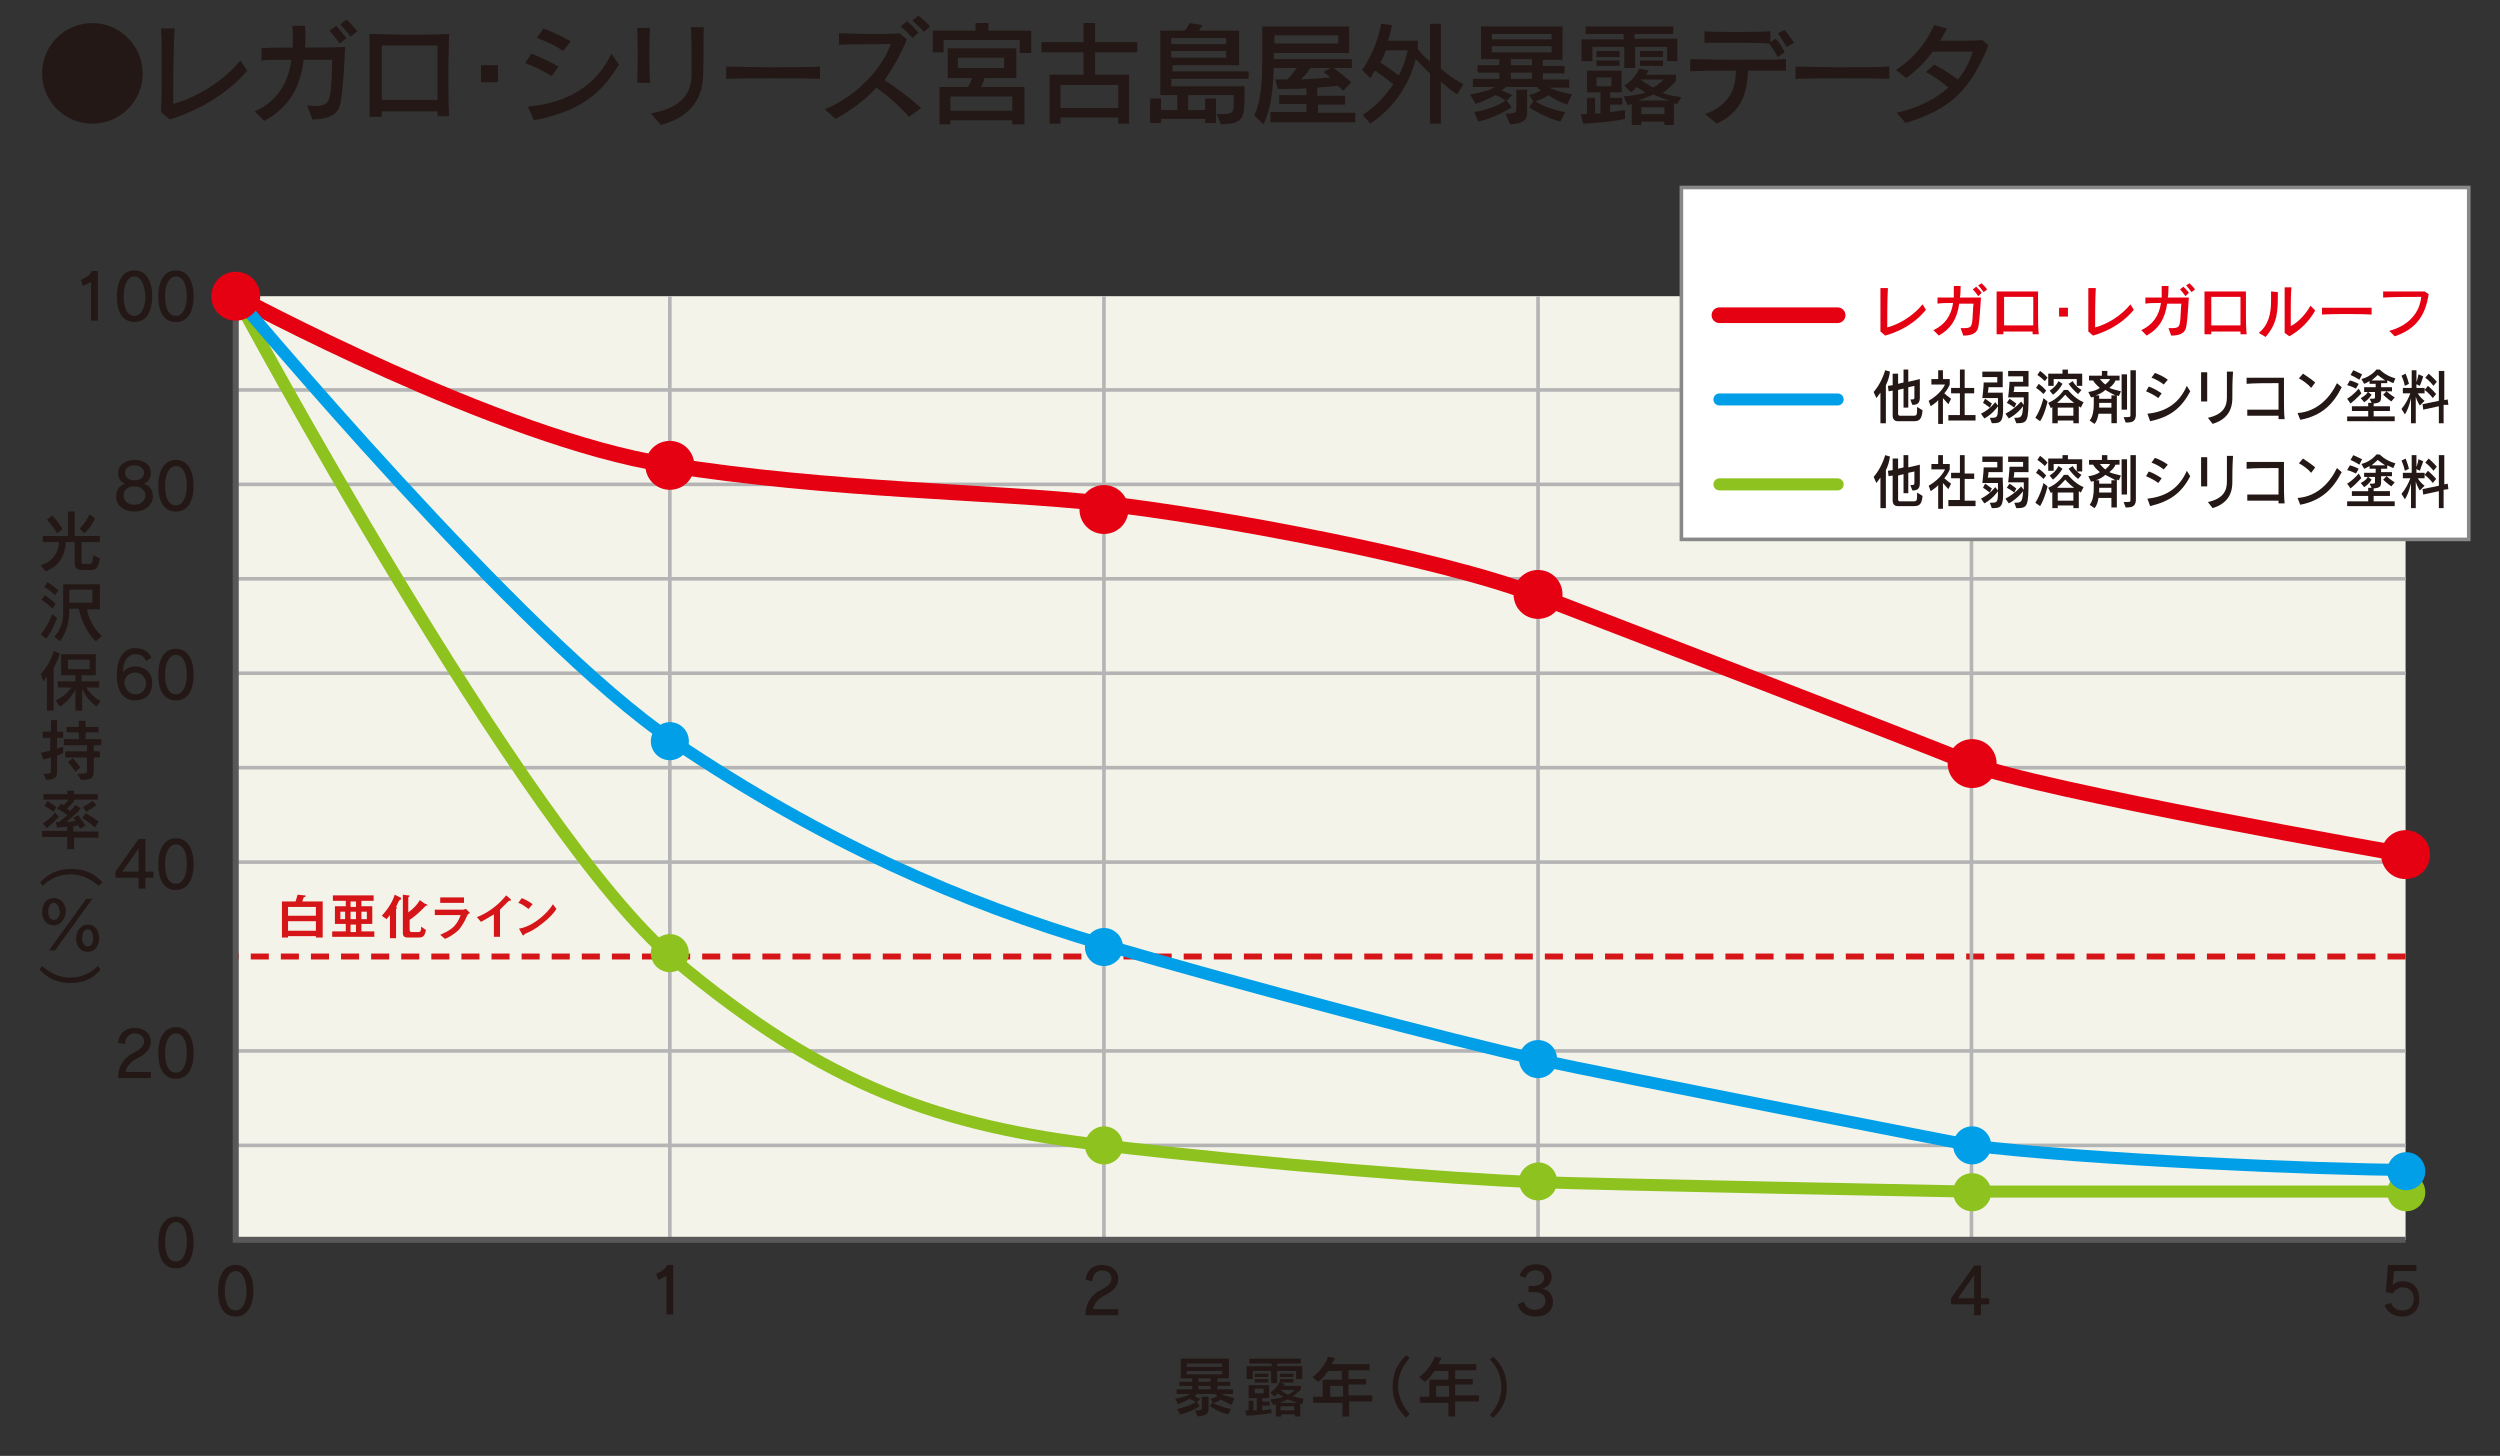 <?xml version="1.0" encoding="UTF-8"?>
<svg xmlns="http://www.w3.org/2000/svg" xmlns:xlink="http://www.w3.org/1999/xlink" version="1.1" id="レイヤー_1" x="0px" y="0px" viewBox="0 0 368 214.3" style="enable-background:new 0 0 368 214.3;" xml:space="preserve">
<rect x="0" y="0" width="368" height="214.3" fill="#333333" stroke="none"/>
<style type="text/css">
	.st0{fill:#F4F3E9;}
	.st1{fill:#231815;}
	.st2{fill:none;stroke:#B4B4B5;stroke-width:0.532;stroke-miterlimit:10;}
	.st3{fill:none;stroke:#D61518;stroke-width:0.87;stroke-linejoin:round;stroke-miterlimit:10;stroke-dasharray:2.658,1.772;}
	.st4{fill:none;stroke:#595757;stroke-width:0.886;stroke-miterlimit:10;}
	.st5{fill:none;stroke:#8DC21F;stroke-width:1.772;stroke-linecap:round;stroke-miterlimit:10;}
	.st6{fill:none;stroke:#E50012;stroke-width:2.304;stroke-miterlimit:10;}
	.st7{fill:#8DC21F;}
	.st8{fill:none;stroke:#009FE8;stroke-width:1.772;stroke-linecap:round;stroke-miterlimit:10;}
	.st9{fill:#009FE8;}
	.st10{fill:#E50012;}
	.st11{fill:#D61518;}
	.st12{fill:#FFFFFF;stroke:#888888;stroke-width:0.532;stroke-miterlimit:10;}
	.st13{fill:none;stroke:#E50012;stroke-width:2.304;stroke-linecap:round;stroke-linejoin:round;stroke-miterlimit:10;}
	.st14{fill:none;stroke:#009FE8;stroke-width:1.772;stroke-linecap:round;stroke-linejoin:round;stroke-miterlimit:10;}
	.st15{fill:none;stroke:#8DC21F;stroke-width:1.772;stroke-linecap:round;stroke-linejoin:round;stroke-miterlimit:10;}
</style>
<g>
	<rect x="34.7" y="43.6" class="st0" width="319.4" height="138.9"></rect>
	<g>
		<g>
			<path class="st1" d="M13.6,18.2c-4.1,0-7.4-3.3-7.4-7.4c0-4.1,3.3-7.4,7.4-7.4S21,6.8,21,10.8C21,14.9,17.7,18.2,13.6,18.2z"></path>
			<path class="st1" d="M25,17.6l-1.3-1.1c0.1-2.2,0.1-4.7,0.1-7.1c0-1.9,0-3.7-0.1-5.2l2,0c-0.2,3.3-0.2,8.1-0.2,11.1     c3.6-1,7.4-3.4,9.9-6.4l1,1.5C33.9,13.3,30.2,15.9,25,17.6z"></path>
			<path class="st1" d="M50.3,13.9c-0.2,1.6-0.1,3.6-4.3,3.7l-0.8-2.1c0.5,0.1,0.9,0.1,1.2,0.1c1.8,0,2-0.7,2.2-1.7     c0.2-0.9,0.3-3.8,0.3-5.1c-0.4,0-1.3,0-2.4,0c-0.5,0-1.1,0-1.8,0c-0.5,4-2,6.9-5.8,9l-1.4-1.4c3.3-1.5,4.9-4.1,5.4-7.6     c-1.7,0-3.4,0-4.4,0.1l0-1.8C39.7,7,41.3,7,43.1,7c0-0.4,0-0.9,0-1.3c0-0.6,0-1.2-0.1-1.9l1.9,0C45,5,45,6,44.9,7     c2.2,0,4.4,0,5.9-0.1C50.7,9.4,50.5,12.7,50.3,13.9z M50,6.4c-0.4-0.6-1-1.3-1.5-1.9l1-0.7C50,4.4,50.5,5,51,5.6L50,6.4z      M51.6,5.4c-0.4-0.6-1-1.2-1.5-1.8L51,2.9c0.6,0.5,1.1,1.1,1.6,1.7L51.6,5.4z"></path>
			<path class="st1" d="M64.4,17.1c0-0.2,0-0.5,0-0.7c-1.9,0-5.8,0-8.2,0c0,0.2,0,0.5,0,0.8l-1.8,0c0-2.7,0-6,0-8.7     c0-1.4,0-2.6,0-3.5c1.4,0,3.4,0.1,5.4,0.1c2.4,0,4.9,0,6.3-0.1c0,1.4-0.1,3.4-0.1,5.6c0,2.2,0,4.5,0.1,6.5H64.4z M64.4,13.4     c0-2.7,0-5.2,0-6.7c-1.7,0-6.7,0-8.2,0c0,0.7,0,1.7,0,2.7c0,1.5,0,3.4,0,5.3c1.3,0,3.2,0,4.9,0c1.3,0,2.5,0,3.3,0     C64.4,14.3,64.4,13.8,64.4,13.4z"></path>
			<path class="st1" d="M70.8,12.1V9.6h2.5v2.5H70.8z"></path>
			<path class="st1" d="M81.2,11.2c-1.1-0.7-2.7-1.5-3.9-1.9l0.9-1.4c1.3,0.5,2.8,1.2,4,1.9L81.2,11.2z M78.6,17.7l-0.9-2     c6.3-0.6,10.2-3.4,12.3-7.8l1.1,1.6C88.4,14.1,84.9,16.5,78.6,17.7z M82.9,7.5c-1-0.7-2.6-1.5-3.9-1.9l1-1.4     c1.3,0.5,2.9,1.2,4,1.9L82.9,7.5z"></path>
			<path class="st1" d="M93.8,12.2c0.1-2.2,0.1-6.2,0-8.1l1.9,0c-0.1,0.9-0.1,2.2-0.1,3.5c0,1.6,0,3.3,0.1,4.6L93.8,12.2z      M103.5,11.1c-0.1,3.8-2.2,6.2-6.2,7.3l-1.5-1.7c4.9-0.9,5.9-3.2,6-5.6c0-0.8,0-1.6,0-2.4c0-1.4,0-2.8-0.1-4.7h1.9     C103.5,6.9,103.6,8.8,103.5,11.1z"></path>
			<path class="st1" d="M106.9,11.6V9.8c1.2,0,3.8,0.1,6.4,0.1c3.1,0,6.2,0,7.4-0.1v1.8C117.8,11.5,110,11.5,106.9,11.6z"></path>
			<path class="st1" d="M133.8,17.2c-1.3-1.5-3.1-3.1-4.8-4.3c-1.5,1.7-3.5,3.2-6,4.6l-1.6-1.4c4.8-2,8.5-6.1,9.7-9.6     c-0.3,0-0.5,0-0.8,0c-2.1,0-4.8,0-6.8,0.1V4.9c1.3,0,3.1,0.1,4.8,0.1c1.5,0,3,0,4.1-0.1l1.1,0.9c-0.9,2.2-2,4.1-3.3,6     c1.7,1.1,3.6,2.5,5.4,4.1L133.8,17.2z M134.3,5.6c-0.5-0.6-1.1-1.2-1.7-1.7l0.9-0.8c0.6,0.5,1.2,1.1,1.7,1.7L134.3,5.6z M136,4.7     c-0.5-0.6-1.1-1.1-1.7-1.7l0.9-0.7c0.6,0.5,1.2,1,1.7,1.6L136,4.7z"></path>
			<path class="st1" d="M150.1,7.7V5.9h-11.2v1.8h-1.6V4.5h6.3V3.4h1.9v1.1h6.3v3.3H150.1z M149,18.3v-0.6h-9.1v0.6h-1.6v-5.5h4.2     c0.2-0.4,0.5-1,0.6-1.3h-3.6V7.1h10.1v4.4h-4.7c0,0.2-0.2,0.8-0.5,1.3h6.4v5.5H149z M149,14.2h-9.1v2.1h9.1V14.2z M147.9,8.5H141     v1.5h6.8V8.5z"></path>
			<path class="st1" d="M161.2,7.7V11h5v7.2h-1.6v-0.9h-8.5v0.9h-1.6V11h5V7.7h-6.2V6.2h6.2V3.4h1.7v2.8h6.2v1.5H161.2z M164.6,12.5     h-8.5v3.4h8.5V12.5z"></path>
			<path class="st1" d="M172.4,11.7v1h10.8c0,0.3,0,0.6,0,0.9c0,3.9-0.1,4.6-3.5,4.7l-0.6-1.5c2.3,0,2.5,0,2.5-1.6     c0-0.3,0-0.7,0-1.2h-6.7v2.2h2.5v-1.7h1.6v3.6h-1.6v-0.6h-6.5v0.6h-1.6v-3.6h1.6v1.7h2.4v-2.2h-2.5V4.5h3.6     c0.2-0.2,0.5-0.7,0.7-1.1l1.9,0.3c-0.2,0.3-0.4,0.6-0.5,0.8h5.9v5.1h-9.8v0.9h11.2v1.1H172.4z M180.5,5.6h-8.1v0.9h8.1V5.6z      M180.5,7.5h-8.1v1h8.1V7.5z"></path>
			<path class="st1" d="M187,17.9v-1.4h5.3v-1.2h-4v-1.3h4V13c-1.2,0.1-2.5,0.1-4.2,0.1l-0.4-1.4c0.6,0,1.3,0,1.8,0     c0.5-0.5,1.1-1.3,1.4-1.7h-3.4c-0.1,2.8-0.3,5.8-1.5,8.3l-1.4-1.3c1.1-2.1,1.2-5.4,1.2-8.4V3.9h12.8v3.9h-11.1v0.9H199V10h-2.7     c0.5,0.4,1.6,1.2,2.6,2.1l-1.2,1.3c-0.3-0.4-0.5-0.5-0.8-0.8c-0.5,0.1-1.5,0.2-3,0.3v1.2h4.1v1.3H194v1.2h5.5v1.4H187z M197,5.2     h-9.4v1.2h9.4V5.2z M192.9,10c-0.3,0.5-0.9,1.2-1.4,1.7c1.7-0.1,3.4-0.2,4.3-0.3c-0.4-0.4-1-0.8-1-0.8l1.1-0.6H192.9z"></path>
			<path class="st1" d="M214.5,13.9c-1-0.6-1.6-1.2-2.4-1.9v6.2h-1.6v-7.4c-0.8-0.7-1.6-1.6-2.1-2.1c-0.6,2.4-2.3,6.6-6.7,9.5     l-1.1-1.3c2.2-1.4,3.5-3.1,4.5-4.5c-1.2-1-2.7-2-2.7-2l-0.7,1.1l-1.2-1.2c0,0,2.1-2.8,2.8-6.8l1.6,0.2c-0.2,0.8-0.3,1.6-0.6,2.3     h4.4v1.2c0.4,0.5,1.1,1.4,1.8,1.8V3.5h1.6v6.6c1,0.9,2,1.6,3.3,2.3L214.5,13.9z M204,7.4c-0.2,0.7-0.8,1.8-0.8,1.8s1.5,1,2.7,1.9     c1-1.9,1.3-3.7,1.3-3.7H204z"></path>
			<path class="st1" d="M230.7,15.4c-1.1-0.4-2.1-0.9-2.8-1.4c-0.3,0.3-1.2,0.7-1.9,0.9c0.7,0.5,2.5,1.3,4.4,1.6l-0.7,1.4     c-2.4-0.6-4.6-2.1-4.6-2.1l0.6-0.9l-0.6-0.9c0.8-0.2,1.4-0.5,1.7-0.7c-0.2-0.1-0.4-0.3-0.5-0.5h-4.6c-0.1,0.1-0.5,0.4-0.7,0.5     c0.4,0.2,1,0.4,1.6,0.7l-0.8,0.8l0.7,1c0,0-2.2,1.5-4.9,2.1l-0.6-1.4c2.4-0.4,4.1-1.3,4.6-1.7c-0.4-0.3-1.1-0.7-1.5-0.8     c-0.8,0.5-1.8,0.9-2.9,1.3l-0.8-1.4c1.3-0.2,2.9-0.6,3.7-1.1h-3.3v-1.2h3.9v-0.9h-3.2V9.6h3.2V8.7H218V3.9H230v4.9h-2.9v0.9h3.2     v1.1h-3.2v0.9h3.9v1.2h-2.9c0.7,0.4,1.9,0.7,3.3,1L230.7,15.4z M228.4,5h-8.8v0.8h8.8V5z M228.4,6.8h-8.8v0.9h8.8V6.8z      M222.3,18.3l-0.7-1.6c0.2,0,0.4,0,0.5,0c0.9,0,1.1-0.2,1.1-0.6v-2.9h1.6v3C224.9,17.7,224.2,18.2,222.3,18.3z M225.5,8.7h-3.1     v0.9h3.1V8.7z M225.5,10.7h-3.1v0.9h3.1V10.7z"></path>
			<path class="st1" d="M239.2,17.5c-2.8,0.6-6.2,0.7-6.2,0.7l-0.3-1.4c0,0,0.3,0,0.9,0v-2.4h1.2v2.3c0.2,0,0.6,0,0.8,0v-3.1h-2     v-3.2h5.1v3.2H237v0.8h1.8v1H237v1.1c0.7-0.1,1.7-0.2,2.2-0.3L239.2,17.5z M245.4,9V6.9h-4.7V10h-1.6V6.9h-4.7V9h-1.6V5.8h6.2V5     h-5.6V3.9h12.9V5h-5.7v0.7h6.3V9H245.4z M235,8.3V7.5h3.4v0.9H235z M235,9.8V8.9h3.4v0.8H235z M237.3,11.4H235v1.3h2.2V11.4z      M246.9,15.3c0,0-0.2,0-0.5-0.1v3.2H245v-0.5h-3.4v0.5h-1.4v-3.1c0,0-0.4,0.1-0.6,0.2l-0.6-1.3c1.2-0.1,2.5-0.3,3.2-0.6     c-0.4-0.2-1-0.6-1.3-0.8c-0.4,0.5-0.8,0.8-0.8,0.8l-1-1c0,0,1.6-1,2.2-2.5l1.4,0.3c0,0-0.2,0.3-0.4,0.6h4.4v0.9c0,0-0.8,1-2,1.8     c0.3,0.1,0.6,0.2,1,0.3c0.5,0.1,1.1,0.2,1.8,0.3L246.9,15.3z M243.4,13.9c-0.5,0.2-1.6,0.7-2.3,0.9h4.7     C245.1,14.6,243.9,14.2,243.4,13.9z M241.4,8.3V7.5h3.4v0.9H241.4z M241.4,9.8V8.9h3.4v0.8H241.4z M241.5,11.7     c0.3,0.3,1.2,0.8,1.8,1.2c1-0.5,1.6-1.2,1.6-1.2H241.5z M245,15.8h-3.4v1h3.4V15.8z"></path>
			<path class="st1" d="M257.3,10.4c-0.1,3.7-1.2,6.2-4.6,7.8l-1.7-1.4c3.3-1.2,4.5-3.5,4.5-6.1c0-0.1,0-0.2,0-0.3     c-2.6,0-5.2,0-6.7,0.1V8.7c1.6,0,4.1,0.1,6.6,0.1c2.8,0,5.7,0,7.5-0.1v1.7C261.5,10.4,259.5,10.4,257.3,10.4z M261.7,8.4     c-0.4-0.7-0.8-1.4-1.3-2l0.1,0c-1.3-0.1-3.1-0.1-4.9-0.1c-1.8,0-3.5,0-4.7,0V4.6c1.1,0.1,2.8,0.1,4.5,0.1c1.9,0,3.8,0,5.2-0.1     v1.6l0.8-0.5c0.5,0.6,1,1.3,1.3,2L261.7,8.4z M263,6.9c-0.4-0.6-0.8-1.3-1.3-2l1-0.5c0.5,0.6,1,1.3,1.4,1.9L263,6.9z"></path>
			<path class="st1" d="M264.3,11.6V9.8c1.2,0,3.8,0.1,6.4,0.1c3.1,0,6.2,0,7.4-0.1v1.8C275.2,11.5,267.4,11.5,264.3,11.6z"></path>
			<path class="st1" d="M280.5,18.1l-1.3-1.5c3.1-0.7,5.7-2,7.6-3.7c-0.9-0.8-2.2-1.7-3.3-2.3l1.2-1.1c1.2,0.6,2.4,1.4,3.5,2.2     c1-1.2,1.7-2.5,2.2-4.1c-1.4,0-3.8,0-5.9,0c-1,1.4-2.2,2.6-3.9,3.9l-1.5-1.2c3.1-2.1,4.6-4.4,5.6-6.6l1.9,0.5     c-0.3,0.6-0.7,1.2-1,1.8c0.5,0,1.1,0,1.7,0c1.5,0,3,0,4.5-0.1l0.9,0.8C290,13.3,287.1,16.1,280.5,18.1z"></path>
		</g>
	</g>
	<g>
		<line class="st2" x1="354.1" y1="57.4" x2="34.7" y2="57.4"></line>
		<line class="st2" x1="354.1" y1="71.3" x2="34.7" y2="71.3"></line>
		<line class="st2" x1="354.1" y1="85.2" x2="34.7" y2="85.2"></line>
		<line class="st2" x1="354.1" y1="99.1" x2="34.7" y2="99.1"></line>
		<line class="st2" x1="354.1" y1="113" x2="34.7" y2="113"></line>
		<line class="st2" x1="354.1" y1="126.9" x2="34.7" y2="126.9"></line>
		<line class="st3" x1="354.1" y1="140.8" x2="34.7" y2="140.8"></line>
		<line class="st2" x1="354.1" y1="154.7" x2="34.7" y2="154.7"></line>
		<line class="st2" x1="354.1" y1="168.6" x2="34.7" y2="168.6"></line>
		<line class="st2" x1="98.6" y1="182.5" x2="98.6" y2="43.6"></line>
		<line class="st2" x1="162.5" y1="182.5" x2="162.5" y2="43.6"></line>
		<line class="st2" x1="226.4" y1="182.5" x2="226.4" y2="43.6"></line>
		<line class="st2" x1="290.2" y1="182.5" x2="290.2" y2="43.6"></line>
		<polyline class="st4" points="354.1,182.5 34.7,182.5 34.7,43.6   "></polyline>
	</g>
	<path class="st5" d="M34.7,43.6c0,0,42.3,79,64.6,97.7c22.3,18.7,39.3,24.5,63.2,27.3c23.8,2.8,51.9,5,63.5,5.4   c11.7,0.4,63.8,1.4,63.8,1.4s59,0,64,0"></path>
	<path class="st6" d="M34.7,43.6c0,0,38.9,21,63.4,24.8c24.5,3.9,47.8,3.9,64.2,5.7c16.4,1.8,49.9,8.1,63.6,13.4   c13.5,5.2,54.9,21.1,64.2,24.9c9.3,3.8,63.9,13.4,63.9,13.4"></path>
	<g>
		<path class="st7" d="M31.9,43.6c0,1.5,1.2,2.8,2.8,2.8c1.5,0,2.8-1.2,2.8-2.8c0-1.5-1.2-2.8-2.8-2.8C33.2,40.8,31.9,42,31.9,43.6z    "></path>
		<path class="st7" d="M95.8,140.3c0,1.5,1.2,2.8,2.8,2.8c1.5,0,2.8-1.2,2.8-2.8c0-1.5-1.2-2.8-2.8-2.8    C97.1,137.5,95.8,138.7,95.8,140.3z"></path>
		<path class="st7" d="M159.7,168.6c0,1.5,1.2,2.8,2.8,2.8c1.5,0,2.8-1.2,2.8-2.8c0-1.5-1.2-2.8-2.8-2.8    C161,165.8,159.7,167.1,159.7,168.6z"></path>
		<path class="st7" d="M223.6,173.9c0,1.5,1.2,2.8,2.8,2.8c1.5,0,2.8-1.2,2.8-2.8c0-1.5-1.2-2.8-2.8-2.8    C224.8,171.2,223.6,172.4,223.6,173.9z"></path>
		<path class="st7" d="M287.5,175.5c0,1.5,1.2,2.8,2.8,2.8c1.5,0,2.8-1.2,2.8-2.8c0-1.5-1.2-2.8-2.8-2.8    C288.7,172.7,287.5,173.9,287.5,175.5z"></path>
		<path class="st7" d="M351.4,175.5c0,1.5,1.2,2.8,2.8,2.8c1.5,0,2.8-1.2,2.8-2.8c0-1.5-1.2-2.8-2.8-2.8    C352.6,172.7,351.4,173.9,351.4,175.5z"></path>
	</g>
	<path class="st8" d="M34.7,43.6c0,0,42.3,50.7,64.4,65.5c22.1,14.9,42.5,23.8,63.2,29.9c20.8,6.1,52,14.3,63.8,16.9   c11.9,2.6,64,12.7,64,12.7c16.7,2.1,52.4,3.6,63.9,3.6"></path>
	<g>
		<path class="st9" d="M31.9,43.6c0,1.5,1.2,2.8,2.8,2.8c1.5,0,2.8-1.2,2.8-2.8c0-1.5-1.2-2.8-2.8-2.8C33.2,40.8,31.9,42,31.9,43.6z    "></path>
		<path class="st9" d="M95.8,109.1c0,1.5,1.2,2.8,2.8,2.8c1.5,0,2.8-1.2,2.8-2.8c0-1.5-1.2-2.8-2.8-2.8    C97.1,106.3,95.8,107.6,95.8,109.1z"></path>
		<path class="st9" d="M159.7,139.4c0,1.5,1.2,2.8,2.8,2.8c1.5,0,2.8-1.2,2.8-2.8c0-1.5-1.2-2.8-2.8-2.8    C161,136.6,159.7,137.8,159.7,139.4z"></path>
		<path class="st9" d="M223.6,155.9c0,1.5,1.2,2.8,2.8,2.8c1.5,0,2.8-1.2,2.8-2.8c0-1.5-1.2-2.8-2.8-2.8    C224.8,153.1,223.6,154.4,223.6,155.9z"></path>
		<path class="st9" d="M287.5,168.6c0,1.5,1.2,2.8,2.8,2.8c1.5,0,2.8-1.2,2.8-2.8c0-1.5-1.2-2.8-2.8-2.8    C288.7,165.8,287.5,167.1,287.5,168.6z"></path>
		<path class="st9" d="M351.4,172.4c0,1.5,1.2,2.8,2.8,2.8c1.5,0,2.8-1.2,2.8-2.8c0-1.5-1.2-2.8-2.8-2.8    C352.6,169.6,351.4,170.9,351.4,172.4z"></path>
	</g>
	<g>
		<path class="st10" d="M31.1,43.6c0,2,1.6,3.6,3.6,3.6c2,0,3.6-1.6,3.6-3.6c0-2-1.6-3.6-3.6-3.6C32.7,40,31.1,41.6,31.1,43.6z"></path>
		<path class="st10" d="M95,68.5c0,2,1.6,3.6,3.6,3.6c2,0,3.6-1.6,3.6-3.6c0-2-1.6-3.6-3.6-3.6C96.6,64.9,95,66.5,95,68.5z"></path>
		<path class="st10" d="M158.9,75c0,2,1.6,3.6,3.6,3.6c2,0,3.6-1.6,3.6-3.6c0-2-1.6-3.6-3.6-3.6C160.5,71.4,158.9,73,158.9,75z"></path>
		<path class="st10" d="M222.8,87.5c0,2,1.6,3.6,3.6,3.6c2,0,3.6-1.6,3.6-3.6c0-2-1.6-3.6-3.6-3.6C224.4,83.9,222.8,85.5,222.8,87.5    z"></path>
		<path class="st10" d="M286.7,112.4c0,2,1.6,3.6,3.6,3.6c2,0,3.6-1.6,3.6-3.6c0-2-1.6-3.6-3.6-3.6    C288.3,108.8,286.7,110.4,286.7,112.4z"></path>
		<path class="st10" d="M350.5,125.8c0,2,1.6,3.6,3.6,3.6c2,0,3.6-1.6,3.6-3.6c0-2-1.6-3.6-3.6-3.6    C352.1,122.2,350.5,123.8,350.5,125.8z"></path>
	</g>
	<g>
		<g>
			<g>
				<path class="st1" d="M98.1,193.6v-5.8l-1.2,0.6l-0.3-0.9c0.7-0.3,1.4-0.7,1.6-1.3h0.9v7.3H98.1z"></path>
			</g>
		</g>
		<g>
			<g>
				<path class="st1" d="M34.7,193.8c-1.8,0-2.6-1.5-2.6-3.8c0-2.1,0.8-3.8,2.6-3.8c1.8,0,2.6,1.7,2.6,3.8      C37.3,192.2,36.4,193.8,34.7,193.8z M34.7,187.1c-1,0-1.6,1.2-1.6,2.9c0,1.7,0.5,2.9,1.6,2.9c1,0,1.6-1.2,1.6-2.9      C36.2,188.3,35.7,187.1,34.7,187.1z"></path>
			</g>
		</g>
		<g>
			<g>
				<path class="st1" d="M159.8,193.6l0-0.5c0.1-1.4,1-2.6,2.2-3.2c1.2-0.6,1.6-1.1,1.6-1.7c0-0.7-0.5-1.2-1.4-1.2      c-0.7,0-1.4,0.6-1.4,1.6l-1-0.2c0.1-1.4,1.1-2.2,2.4-2.2c1.5,0,2.4,0.9,2.4,2c0,1-0.6,1.8-2,2.5c-0.9,0.4-1.6,1.2-1.7,2h3.7v0.9      H159.8z"></path>
			</g>
		</g>
		<g>
			<g>
				<path class="st1" d="M181.3,206.8c-0.7-0.3-1.2-0.6-1.6-0.8c-0.2,0.2-0.7,0.4-1.1,0.5c0.4,0.3,1.5,0.7,2.6,0.9l-0.4,0.8      c-1.4-0.3-2.7-1.2-2.7-1.2l0.4-0.6l-0.3-0.5c0.5-0.1,0.8-0.3,1-0.4c-0.1-0.1-0.2-0.2-0.3-0.3h-2.7c-0.1,0.1-0.3,0.3-0.4,0.3      c0.2,0.1,0.6,0.3,0.9,0.4l-0.5,0.5l0.4,0.6c0,0-1.3,0.9-2.9,1.2l-0.4-0.8c1.4-0.3,2.4-0.8,2.7-1c-0.2-0.2-0.7-0.4-0.9-0.5      c-0.5,0.3-1,0.5-1.7,0.8l-0.4-0.8c0.8-0.1,1.7-0.4,2.2-0.7h-2v-0.7h2.3V204h-1.9v-0.6h1.9v-0.5h-1.7V200h7.1v2.9h-1.7v0.5h1.9      v0.6h-1.9v0.5h2.3v0.7h-1.7c0.4,0.2,1.1,0.4,1.9,0.6L181.3,206.8z M179.9,200.7h-5.2v0.5h5.2V200.7z M179.9,201.8h-5.2v0.5h5.2      V201.8z M176.3,208.5l-0.4-0.9c0.1,0,0.2,0,0.3,0c0.6,0,0.7-0.1,0.7-0.3v-1.7h1v1.8C177.9,208.2,177.4,208.4,176.3,208.5z       M178.2,202.9h-1.8v0.5h1.8V202.9z M178.2,204h-1.8v0.5h1.8V204z"></path>
				<path class="st1" d="M187.2,208c-1.7,0.3-3.7,0.4-3.7,0.4l-0.2-0.8c0,0,0.2,0,0.5,0v-1.4h0.7v1.4c0.1,0,0.4,0,0.5,0v-1.8h-1.2      v-1.9h3v1.9h-1v0.5h1.1v0.6h-1.1v0.7c0.4,0,1-0.1,1.3-0.2L187.2,208z M190.8,203v-1.2H188v1.8h-0.9v-1.8h-2.7v1.2h-0.9v-1.9h3.7      v-0.4h-3.3V200h7.6v0.7H188v0.4h3.7v1.9H190.8z M184.7,202.7v-0.5h2v0.5H184.7z M184.7,203.5V203h2v0.5H184.7z M186,204.4h-1.3      v0.7h1.3V204.4z M191.7,206.7c0,0-0.1,0-0.3-0.1v1.9h-0.8v-0.3h-2v0.3h-0.8v-1.8c0,0-0.2,0.1-0.4,0.1L187,206      c0.7-0.1,1.5-0.2,1.9-0.4c-0.3-0.1-0.6-0.4-0.8-0.5c-0.3,0.3-0.5,0.5-0.5,0.5L187,205c0,0,0.9-0.6,1.3-1.5l0.8,0.2      c0,0-0.1,0.2-0.2,0.3h2.6v0.5c0,0-0.5,0.6-1.2,1c0.2,0.1,0.4,0.1,0.6,0.2c0.3,0.1,0.7,0.1,1,0.2L191.7,206.7z M189.6,206      c-0.3,0.1-0.9,0.4-1.3,0.5h2.8C190.6,206.4,189.9,206.1,189.6,206z M188.4,202.7v-0.5h2v0.5H188.4z M188.4,203.5V203h2v0.5      H188.4z M188.5,204.6c0.2,0.2,0.7,0.5,1.1,0.7c0.6-0.3,1-0.7,1-0.7H188.5z M190.5,207h-2v0.6h2V207z"></path>
				<path class="st1" d="M198.6,206.5v2h-1v-2h-4.3v-0.9h1.4v-2.5h2.8v-1.3h-2c-0.4,0.5-0.8,1.2-1.5,1.6l-0.8-0.7      c1.7-1.2,2.3-3,2.3-3l1,0.2c0,0-0.2,0.5-0.5,0.9h5.6v0.9h-3.1v1.3h2.6v0.8h-2.6v1.6h3.5v0.9H198.6z M197.7,204h-1.9v1.6h1.9V204      z"></path>
				<path class="st1" d="M207,208.7c-1.4-1.3-2-2.8-2-4.6c0-2,0.7-3.4,2-4.6l0.5,0.4c-1,1.1-1.7,2.5-1.7,4.1c0,1.6,0.7,3,1.7,4.1      L207,208.7z"></path>
				<path class="st1" d="M214.2,206.5v2h-1v-2H209v-0.9h1.4v-2.5h2.8v-1.3h-2c-0.4,0.5-0.8,1.2-1.5,1.6l-0.8-0.7      c1.7-1.2,2.3-3,2.3-3l1,0.2c0,0-0.2,0.5-0.5,0.9h5.6v0.9h-3.1v1.3h2.6v0.8h-2.6v1.6h3.5v0.9H214.2z M213.3,204h-1.9v1.6h1.9V204      z"></path>
				<path class="st1" d="M219.8,208.7l-0.5-0.4c1-1.1,1.7-2.5,1.7-4.1c0-1.7-0.7-3.1-1.7-4.1l0.5-0.4c1.3,1.2,2,2.6,2,4.6      C221.8,206,221.2,207.4,219.8,208.7z"></path>
			</g>
		</g>
		<g>
			<g>
				<path class="st11" d="M46.5,138v-0.2h-4.1v0.2h-0.9v-5.3h2c0.1-0.3,0.2-0.6,0.3-1l1,0.1c0.1,0,0.2,0,0.2,0.1      c0,0.1-0.1,0.1-0.3,0.2c-0.1,0.2-0.1,0.3-0.2,0.6h3v5.3H46.5z M46.5,133.5h-4.1v1.3h4.1V133.5z M46.5,135.6h-4.1v1.4h4.1V135.6z      "></path>
				<path class="st11" d="M48.9,137.9v-0.8h2v-1.1h-1.6v-2.6h1.6v-0.8H49v-0.8h6v0.8h-1.8v0.8h1.6v2.6h-1.6v1.1h1.9v0.8H48.9z       M50.8,134.2h-0.7v1.1h0.7V134.2z M52.4,132.7h-0.8v0.8h0.8V132.7z M52.4,134.2h-0.8v1.1h0.8V134.2z M52.4,136.1h-0.8v1.1h0.8      V136.1z M54,134.2h-0.8v1.1H54V134.2z"></path>
				<path class="st11" d="M59,132.4c-0.1,0.1-0.2,0.1-0.2,0.1c-0.2,0.3-0.2,0.4-0.5,1c0.1,0,0.1,0.1,0.1,0.1c0,0,0,0.1,0,0.1      c-0.1,0.1-0.1,0.1-0.1,0.2v4.2h-0.9v-3.4c-0.2,0.2-0.3,0.4-0.5,0.6l-0.7-0.5c1-1.1,1.6-2.1,1.9-3.1l0.8,0.4      C59,132.1,59.1,132.2,59,132.4C59.1,132.3,59.1,132.3,59,132.4z M62.9,133.3c0,0-0.2,0-0.2,0c0,0-0.6,0.6-0.7,0.7      c-0.5,0.5-1.1,1-1.7,1.4v1.4c0,0.3,0.1,0.4,0.3,0.4h1c0.3,0,0.4-0.2,0.4-0.8l0.7,0.5c-0.2,1-0.5,1.1-1.1,1.1h-1.6      c-0.5,0-0.7-0.2-0.7-0.7v-5.6l0.8,0.1c0.1,0,0.2,0,0.2,0.1c0,0-0.1,0.1-0.1,0.1c0,0-0.1,0.1-0.1,0.1v2.2      c0.8-0.6,1.3-1.1,1.7-1.8l0.7,0.5C62.8,133.1,63,133.2,62.9,133.3C63,133.3,62.9,133.3,62.9,133.3z"></path>
				<path class="st11" d="M68.8,134.7c-0.3,0.7-0.6,1.3-1.2,2.1c-0.8,0.8-1.6,1.2-2.1,1.4l-0.7-0.6c0.4-0.2,1.3-0.5,2.1-1.3      c0.6-0.7,0.8-1.3,0.9-1.6H64v-0.8h4.2c0.1,0,0.3-0.1,0.4-0.1l0.6,0.6C68.9,134.5,68.9,134.6,68.8,134.7z M64.8,132.9v-0.8h3.5      v0.8H64.8z"></path>
				<path class="st11" d="M75,132.6c-0.1,0-0.1,0-0.2,0.1c-0.4,0.4-0.8,0.8-1.2,1.2v4h-0.9v-3.3c-0.5,0.3-1,0.6-1.9,1.1l-0.6-0.7      c1.6-0.6,3.2-1.8,4.3-3.2l0.6,0.5c0,0,0.1,0.1,0.1,0.2C75.2,132.6,75.1,132.6,75,132.6z"></path>
				<path class="st11" d="M77.8,133.8c-0.4-0.3-0.9-0.7-1.5-0.9l0.5-0.7c0.5,0.2,1.1,0.5,1.6,0.9L77.8,133.8z M80,135.8      c-1.2,1-1.9,1.3-2.8,1.7c0,0.1-0.1,0.2-0.1,0.2c0,0-0.1,0-0.2-0.1l-0.5-0.9c0.6-0.1,1.6-0.4,2.8-1.3c1.1-0.8,1.9-1.8,2.2-2.3      l0.5,0.7C81.6,134.3,81,135,80,135.8z"></path>
			</g>
		</g>
		<g>
			<g>
				<path class="st1" d="M226,193.8c-1.4,0-2.3-0.7-2.6-1.8l0.9-0.4c0.2,0.8,0.9,1.2,1.6,1.2c0.9,0,1.6-0.5,1.6-1.3      c0-0.8-0.6-1.3-1.6-1.3c-0.2,0-0.7,0-0.9,0v-0.9c0.2,0,0.6,0,0.8,0c0.8,0,1.5-0.5,1.5-1.2c0-0.7-0.5-1.1-1.3-1.1      c-0.8,0-1.3,0.5-1.4,1.1l-0.9-0.3c0.2-0.9,1-1.7,2.4-1.7c1.4,0,2.3,0.7,2.3,1.9c0,0.9-0.6,1.5-1.4,1.7c0.8,0.1,1.6,0.8,1.6,1.9      C228.6,192.9,227.7,193.8,226,193.8z"></path>
			</g>
		</g>
		<g>
			<g>
				<path class="st1" d="M291.6,192v1.6h-1V192h-3.4v-0.9l3.4-4.8h1v4.8h1.2v0.9H291.6z M290.6,187.7l-2.4,3.4h2.4V187.7z"></path>
			</g>
		</g>
		<g>
			<g>
				<path class="st1" d="M353.6,193.8c-1.3,0-2.3-0.7-2.6-1.7l1-0.3c0.2,0.8,0.9,1.1,1.7,1.1c0.8,0,1.6-0.5,1.6-1.7      c0-1.2-0.8-1.7-1.6-1.7c-0.6,0-1.2,0.4-1.5,0.9l-1-0.2l0.3-4h4.2v0.9h-3.3l-0.2,2.1h0c0.3-0.4,0.8-0.6,1.5-0.6      c1.2,0,2.4,0.7,2.4,2.5C356.2,192.9,355,193.8,353.6,193.8z"></path>
			</g>
		</g>
	</g>
	<g>
		<path class="st1" d="M13.4,47.3v-5.8l-1.2,0.6l-0.3-0.9c0.7-0.3,1.4-0.7,1.6-1.3h0.9v7.3H13.4z"></path>
		<path class="st1" d="M19.8,47.4c-1.8,0-2.6-1.5-2.6-3.8c0-2.1,0.8-3.8,2.6-3.8c1.8,0,2.6,1.7,2.6,3.8    C22.4,45.8,21.6,47.4,19.8,47.4z M19.8,40.7c-1,0-1.6,1.2-1.6,2.9c0,1.7,0.5,2.9,1.6,2.9c1,0,1.6-1.2,1.6-2.9    C21.3,42,20.8,40.7,19.8,40.7z"></path>
		<path class="st1" d="M25.9,47.4c-1.8,0-2.6-1.5-2.6-3.8c0-2.1,0.8-3.8,2.6-3.8c1.8,0,2.6,1.7,2.6,3.8    C28.5,45.8,27.7,47.4,25.9,47.4z M25.9,40.7c-1,0-1.6,1.2-1.6,2.9c0,1.7,0.5,2.9,1.6,2.9c1,0,1.6-1.2,1.6-2.9    C27.5,42,27,40.7,25.9,40.7z"></path>
	</g>
	<g>
		<path class="st1" d="M19.8,75.3c-1.6,0-2.7-0.9-2.7-2.2c0-0.9,0.4-1.6,1.3-1.9c-0.8-0.3-1-0.9-1-1.6c0-1.1,1-1.9,2.4-1.9    c1.4,0,2.4,0.7,2.4,1.9c0,0.7-0.3,1.3-1,1.6c0.9,0.3,1.3,1,1.3,1.9C22.5,74.3,21.4,75.3,19.8,75.3z M19.8,71.6    c-1,0-1.6,0.5-1.6,1.3c0,1,0.8,1.4,1.6,1.4c0.8,0,1.6-0.5,1.6-1.4C21.4,72.2,20.8,71.6,19.8,71.6z M19.8,68.5    c-0.8,0-1.4,0.4-1.4,1.1c0,0.7,0.6,1.1,1.4,1.1c0.8,0,1.4-0.4,1.4-1.1C21.2,68.9,20.6,68.5,19.8,68.5z"></path>
		<path class="st1" d="M25.9,75.3c-1.8,0-2.6-1.5-2.6-3.8c0-2.1,0.8-3.8,2.6-3.8c1.8,0,2.6,1.7,2.6,3.8    C28.5,73.7,27.7,75.3,25.9,75.3z M25.9,68.6c-1,0-1.6,1.2-1.6,2.9c0,1.7,0.5,2.9,1.6,2.9c1,0,1.6-1.2,1.6-2.9    C27.5,69.8,27,68.6,25.9,68.6z"></path>
	</g>
	<g>
		<path class="st1" d="M19.9,103.1c-1.6,0-2.7-1.1-2.7-3.7c0-2.8,1.2-4,2.7-4c1.1,0,2,0.5,2.4,1.4l-0.8,0.5c-0.3-0.7-0.8-1-1.6-1    c-0.9,0-1.8,0.8-1.8,2.7c0.2-0.4,0.9-0.9,1.8-0.9c1.2,0,2.5,0.7,2.5,2.4C22.4,102.3,21.3,103.1,19.9,103.1z M19.9,99    c-0.8,0-1.5,0.5-1.6,1.4c0.1,1.2,0.8,1.8,1.7,1.8c0.7,0,1.5-0.5,1.5-1.7C21.4,99.5,20.6,99,19.9,99z"></path>
		<path class="st1" d="M25.9,103.1c-1.8,0-2.6-1.5-2.6-3.8c0-2.1,0.8-3.8,2.6-3.8c1.8,0,2.6,1.7,2.6,3.8    C28.5,101.5,27.7,103.1,25.9,103.1z M25.9,96.4c-1,0-1.6,1.2-1.6,2.9c0,1.7,0.5,2.9,1.6,2.9c1,0,1.6-1.2,1.6-2.9    C27.5,97.7,27,96.4,25.9,96.4z"></path>
	</g>
	<g>
		<g>
			<path class="st1" d="M13.4,83.9h-1.5c0,0-0.9,0-0.9-0.9v-3.2H9.7c-0.1,1.9-1,3.6-3,4.3L6,83.2c2-0.6,2.6-2.1,2.7-3.4H6.3v-0.9     h3.7v-3.6h1v3.6h3.7v0.9H12v2.9C12,83,12,83,12.3,83h0.5c0.1,0,0.2,0,0.3,0c0.4,0,0.6-0.1,0.6-1.3l1,0.5     C14.5,83.7,14,83.9,13.4,83.9z M8.4,78.5c0,0-0.7-1.2-1.5-2l0.8-0.6c0.9,0.9,1.5,2,1.5,2L8.4,78.5z M12.4,78.5l-0.7-0.7     c0,0,0.9-0.8,1.5-2.1l0.8,0.6C13.3,77.8,12.4,78.5,12.4,78.5z"></path>
			<path class="st1" d="M6.8,94L6,93.4c1-1.2,1.7-3,1.7-3L8.4,91C8.4,91,7.7,92.9,6.8,94z M7.7,89.6c-0.7-0.8-1.6-1.3-1.6-1.3     l0.5-0.7c0,0,0.9,0.6,1.6,1.3L7.7,89.6z M8.1,87.6c-0.7-0.7-1.6-1.2-1.6-1.2l0.5-0.7c0,0,0.8,0.5,1.6,1.2L8.1,87.6z M14.1,94.4     c0,0-1.8-1.5-2.5-4.8h-1.4v0.2c0,1.6-0.3,3.2-1.4,4.6l-0.8-0.7c1.2-1.2,1.3-2.8,1.3-3.8v-3.9h5.4v3.7h-1.9     c0.5,2.6,2.2,3.9,2.2,3.9L14.1,94.4z M13.6,86.8h-3.4v1.9h3.4V86.8z"></path>
			<path class="st1" d="M7.9,98.3v6.3H6.9v-5c-0.3,0.4-0.5,0.7-0.5,0.7L6,99.2c0.7-0.7,1.6-2.1,1.9-3.4l0.9,0.4     C8.6,97.1,8.2,97.7,7.9,98.3z M14.2,104c-1.1-0.8-1.8-1.9-2.1-2.6v3.2h-1v-3.1c-0.4,0.8-1.2,1.9-2.3,2.5l-0.6-0.9     c1.1-0.5,1.9-1.3,2.3-1.9h-2v-0.9h2.6v-0.9H9v-3.1h5.1v3.1h-2.1v0.9h2.6v0.9h-1.9c0.4,0.7,1.1,1.4,2.1,2L14.2,104z M13.2,97.1H10     v1.4h3.2V97.1z"></path>
			<path class="st1" d="M8.4,111.2v2.1c0,1.1-0.1,1.4-1.6,1.5l-0.4-0.9c1,0,1.1,0,1.1-0.5v-1.9c-0.3,0.1-0.7,0.2-1.1,0.3L6,110.8     c0.5-0.1,1-0.2,1.4-0.3v-1.9H6.3v-0.9h1.2v-1.7h0.9v1.7h0.9v0.9H8.4v1.6c0.6-0.2,0.9-0.3,0.9-0.3v0.9C9.3,110.9,9,111,8.4,111.2z      M13.8,109.7v0.9h0.9v0.9h-0.9v2.1c0,1-0.5,1.2-1.9,1.2l-0.5-0.9c1.3,0,1.4-0.1,1.4-0.3v-2.1H9.6v-0.9h3.2v-0.9H9.4v-0.9h2.2v-1     H9.8V107h1.8v-0.9h1v0.9h1.9v0.8h-1.9v1h2.3v0.9H13.8z M11.1,113.6c0,0-0.5-0.8-1.1-1.4l0.7-0.6c0.7,0.7,1.1,1.4,1.1,1.4     L11.1,113.6z"></path>
			<path class="st1" d="M10.9,123.2v1.8h-1v-1.8H6.2v-0.9h3.7v-0.6c-0.4,0-0.9,0.1-1.5,0.1L8.2,121c0.2,0,0.3,0,0.5,0     c0.4-0.3,0.8-0.7,1.2-1c-0.3-0.3-1-0.7-1.5-1l0.6-0.7c0.1,0.1,0.3,0.2,0.4,0.2c0.2-0.2,0.5-0.5,0.7-0.8H6.4v-0.8h3.5v-0.5h1v0.5     h3.5v0.8h-3.4c-0.2,0.4-0.7,1-1.1,1.3c0.1,0.1,0.3,0.3,0.4,0.4c0.5-0.5,0.8-0.9,0.8-0.9l0.8,0.5c0,0-1,1.1-2.1,2     c0.5,0,1.1-0.1,1.3-0.2c-0.1-0.1-0.2-0.3-0.3-0.4l0.7-0.4c0.5,0.7,1.1,1.5,1.1,1.5l-0.8,0.5c0,0-0.1-0.2-0.3-0.5     c-0.2,0-0.3,0.1-0.7,0.1v0.8h3.7v0.9H10.9z M6.9,121.9l-0.6-0.7c1.2-0.7,1.8-1.6,1.8-1.6l0.6,0.7C8.6,120.2,7.9,121.1,6.9,121.9z      M7.9,119.5c0,0-0.7-0.5-1.4-0.9l0.5-0.7c0.7,0.4,1.3,0.9,1.3,0.9L7.9,119.5z M14,121.8c-0.9-0.8-1.9-1.4-1.9-1.4l0.5-0.7     c0,0,0.9,0.5,1.9,1.2L14,121.8z M12.7,119.5l-0.5-0.7c0.8-0.4,1.4-0.9,1.4-0.9l0.6,0.6C14.2,118.5,13.6,119,12.7,119.5z"></path>
			<path class="st1" d="M14.5,130.4c-1.1-1-2.5-1.7-4.1-1.7c-1.6,0-3,0.6-4.1,1.7l-0.4-0.5c1.3-1.4,2.8-2,4.6-2c2,0,3.4,0.7,4.6,2     L14.5,130.4z"></path>
			<path class="st1" d="M7.9,136.2c-1.2,0-1.7-1-1.7-2c0-1.1,0.6-2,1.7-2c1.2,0,1.8,1,1.8,2C9.6,135.2,9,136.2,7.9,136.2z      M7.9,132.9c-0.4,0-0.8,0.4-0.8,1.3c0,0.8,0.4,1.2,0.8,1.2c0.5,0,0.9-0.4,0.9-1.2C8.7,133.3,8.3,132.9,7.9,132.9z M8.1,139.9H7.2     l5.5-7.6h0.9L8.1,139.9z M12.9,140.1c-1.2,0-1.7-1-1.7-2c0-1,0.7-2,1.7-2c1.2,0,1.7,1,1.7,2C14.6,139.1,14.1,140.1,12.9,140.1z      M12.9,136.8c-0.4,0-0.8,0.4-0.8,1.3c0,0.8,0.4,1.2,0.8,1.2c0.5,0,0.8-0.4,0.8-1.2C13.7,137.2,13.3,136.8,12.9,136.8z"></path>
			<path class="st1" d="M10.4,144.7c-2,0-3.4-0.7-4.6-2l0.4-0.5c1.1,1,2.5,1.7,4.1,1.7c1.6,0,3-0.6,4.1-1.7l0.4,0.5     C13.7,144.1,12.2,144.7,10.4,144.7z"></path>
		</g>
	</g>
	<g>
		<path class="st1" d="M21.4,129.2v1.6h-1v-1.6H17v-0.9l3.4-4.8h1v4.8h1.2v0.9H21.4z M20.4,124.9l-2.4,3.4h2.4V124.9z"></path>
		<path class="st1" d="M25.9,131c-1.8,0-2.6-1.5-2.6-3.8c0-2.1,0.8-3.8,2.6-3.8c1.8,0,2.6,1.7,2.6,3.8C28.5,129.4,27.7,131,25.9,131    z M25.9,124.3c-1,0-1.6,1.2-1.6,2.9c0,1.7,0.5,2.9,1.6,2.9c1,0,1.6-1.2,1.6-2.9C27.5,125.5,27,124.3,25.9,124.3z"></path>
	</g>
	<g>
		<path class="st1" d="M17.4,158.7l0-0.5c0.1-1.4,1-2.6,2.2-3.2c1.2-0.6,1.6-1.1,1.6-1.7c0-0.7-0.5-1.2-1.4-1.2    c-0.7,0-1.4,0.6-1.4,1.6l-1-0.2c0.1-1.4,1.1-2.2,2.4-2.2c1.5,0,2.4,0.9,2.4,2c0,1-0.6,1.8-2,2.5c-0.9,0.4-1.6,1.2-1.7,2h3.7v0.9    H17.4z"></path>
		<path class="st1" d="M25.9,158.8c-1.8,0-2.6-1.5-2.6-3.8c0-2.1,0.8-3.8,2.6-3.8c1.8,0,2.6,1.7,2.6,3.8    C28.5,157.2,27.7,158.8,25.9,158.8z M25.9,152.1c-1,0-1.6,1.2-1.6,2.9c0,1.7,0.5,2.9,1.6,2.9c1,0,1.6-1.2,1.6-2.9    C27.5,153.4,27,152.1,25.9,152.1z"></path>
	</g>
	<g>
		<path class="st1" d="M25.9,186.7c-1.8,0-2.6-1.5-2.6-3.8c0-2.1,0.8-3.8,2.6-3.8c1.8,0,2.6,1.7,2.6,3.8    C28.5,185.1,27.7,186.7,25.9,186.7z M25.9,179.9c-1,0-1.6,1.2-1.6,2.9c0,1.7,0.5,2.9,1.6,2.9c1,0,1.6-1.2,1.6-2.9    C27.5,181.2,27,179.9,25.9,179.9z"></path>
	</g>
</g>
<g>
	<rect x="247.5" y="27.6" class="st12" width="115.9" height="51.8"></rect>
	<g>
		<g>
			<g>
				<path class="st10" d="M277.5,49.4l-0.7-0.6c0-1.2,0-2.5,0-3.7c0-1,0-2,0-2.7l1.1,0c-0.1,1.7-0.1,4.3-0.1,5.8      c1.9-0.5,3.9-1.8,5.2-3.4l0.5,0.8C282.2,47.2,280.3,48.6,277.5,49.4z"></path>
				<path class="st10" d="M291.3,47.5c-0.1,0.8-0.1,1.9-2.3,1.9l-0.4-1.1c0.2,0,0.5,0,0.6,0c1,0,1-0.4,1.1-0.9      c0.1-0.5,0.1-2,0.2-2.7c-0.2,0-0.7,0-1.2,0c-0.3,0-0.6,0-0.9,0c-0.3,2.1-1.1,3.6-3,4.7l-0.8-0.8c1.7-0.8,2.6-2.1,2.9-4      c-0.9,0-1.8,0-2.3,0.1l0-0.9c0.6,0,1.5,0,2.4,0c0-0.2,0-0.5,0-0.7c0-0.3,0-0.6,0-1l1,0c0,0.6,0,1.1-0.1,1.7c1.1,0,2.3,0,3.1,0      C291.5,45.2,291.4,46.9,291.3,47.5z M291.2,43.6c-0.2-0.3-0.5-0.7-0.8-1l0.5-0.4c0.3,0.3,0.6,0.6,0.8,0.9L291.2,43.6z M292,43      c-0.2-0.3-0.5-0.6-0.8-1l0.5-0.3c0.3,0.3,0.6,0.6,0.8,0.9L292,43z"></path>
				<path class="st10" d="M299.2,49.2c0-0.1,0-0.2,0-0.4c-1,0-3,0-4.3,0c0,0.1,0,0.3,0,0.4l-1,0c0-1.4,0-3.2,0-4.5      c0-0.7,0-1.4,0-1.8c0.7,0,1.8,0,2.8,0c1.3,0,2.6,0,3.3,0c0,0.7,0,1.8,0,2.9c0,1.1,0,2.4,0.1,3.4H299.2z M299.3,47.2      c0-1.4,0-2.7,0-3.5c-0.9,0-3.5,0-4.3,0c0,0.4,0,0.9,0,1.4c0,0.8,0,1.8,0,2.8c0.7,0,1.7,0,2.6,0c0.7,0,1.3,0,1.7,0      C299.3,47.7,299.3,47.5,299.3,47.2z"></path>
				<path class="st10" d="M303.1,46.6v-1.3h1.3v1.3H303.1z"></path>
				<path class="st10" d="M308.1,49.4l-0.7-0.6c0-1.2,0-2.5,0-3.7c0-1,0-2,0-2.7l1.1,0c-0.1,1.7-0.1,4.3-0.1,5.8      c1.9-0.5,3.9-1.8,5.2-3.4l0.5,0.8C312.8,47.2,310.8,48.6,308.1,49.4z"></path>
				<path class="st10" d="M321.9,47.5c-0.1,0.8-0.1,1.9-2.3,1.9l-0.4-1.1c0.2,0,0.5,0,0.6,0c1,0,1-0.4,1.1-0.9      c0.1-0.5,0.1-2,0.2-2.7c-0.2,0-0.7,0-1.2,0c-0.3,0-0.6,0-0.9,0c-0.3,2.1-1.1,3.6-3,4.7l-0.8-0.8c1.7-0.8,2.6-2.1,2.9-4      c-0.9,0-1.8,0-2.3,0.1l0-0.9c0.6,0,1.5,0,2.4,0c0-0.2,0-0.5,0-0.7c0-0.3,0-0.6,0-1l1,0c0,0.6,0,1.1-0.1,1.7c1.1,0,2.3,0,3.1,0      C322.1,45.2,322,46.9,321.9,47.5z M321.7,43.6c-0.2-0.3-0.5-0.7-0.8-1l0.5-0.4c0.3,0.3,0.6,0.6,0.8,0.9L321.7,43.6z M322.6,43      c-0.2-0.3-0.5-0.6-0.8-1l0.5-0.3c0.3,0.3,0.6,0.6,0.8,0.9L322.6,43z"></path>
				<path class="st10" d="M329.8,49.2c0-0.1,0-0.2,0-0.4c-1,0-3,0-4.3,0c0,0.1,0,0.3,0,0.4l-1,0c0-1.4,0-3.2,0-4.5      c0-0.7,0-1.4,0-1.8c0.7,0,1.8,0,2.8,0c1.3,0,2.6,0,3.3,0c0,0.7,0,1.8,0,2.9c0,1.1,0,2.4,0.1,3.4H329.8z M329.8,47.2      c0-1.4,0-2.7,0-3.5c-0.9,0-3.5,0-4.3,0c0,0.4,0,0.9,0,1.4c0,0.8,0,1.8,0,2.8c0.7,0,1.7,0,2.6,0c0.7,0,1.3,0,1.7,0      C329.8,47.7,329.8,47.5,329.8,47.2z"></path>
				<path class="st10" d="M333.5,49.6l-1-0.6c1.5-1.2,1.8-3,1.8-4.7c0-0.5,0-0.9,0-1.4l1,0.1C335.3,45.8,335.3,47.5,333.5,49.6z       M337,49.5l-0.7-0.5c0-1.1,0-2.4,0-3.6c0-1.1,0-2.2,0-3.1l1,0c-0.1,1-0.1,2.5-0.1,3.7c0,0.8,0,1.6,0,2c1.2-0.6,2.3-1.9,2.9-3      l0.7,0.7C339.9,47.3,338.6,48.6,337,49.5z"></path>
				<path class="st10" d="M341.8,46.3v-1c0.6,0,2,0,3.4,0c1.6,0,3.3,0,3.9,0v1C347.5,46.2,343.4,46.2,341.8,46.3z"></path>
				<path class="st10" d="M352.5,49.5l-0.8-0.8c3-0.8,4.5-2.8,4.7-5c-1.3,0-4.3,0-5.6,0.1l0-0.9c0.9,0,2,0,3,0c1.1,0,2.2,0,3.1,0      l0.6,0.4C357,46.6,355.5,48.5,352.5,49.5z"></path>
			</g>
			<line class="st13" x1="270.5" y1="46.4" x2="253.1" y2="46.4"></line>
		</g>
		<g>
			<g>
				<path class="st1" d="M277.6,56.7v5.6h-0.8v-4.5c-0.3,0.4-0.6,0.8-0.6,0.8l-0.4-0.9c0.7-0.8,1.3-1.9,1.7-3.2l0.7,0.2      C278.1,55.5,277.9,56.1,277.6,56.7z M281.8,62h-2.5c-0.3,0-0.7-0.2-0.7-0.8v-3.7l-0.6,0.1l-0.1-0.8l0.7-0.1v-1.7h0.8v1.5      l0.8-0.2v-1.9h0.7v1.8l1.7-0.4v2.7c0,0.7-0.2,1.1-1.1,1.1l-0.3-0.8c0.5,0,0.6,0,0.6-0.3c0,0,0,0,0-0.1v-1.6l-0.9,0.2v3h-0.7      v-2.8l-0.8,0.2v3.5c0,0.2,0.1,0.3,0.3,0.3h1.8c0,0,0,0,0,0c0.7,0,0.7,0,0.7-1.3l0.8,0.5C282.9,61.6,282.6,62,281.8,62z"></path>
				<path class="st1" d="M286.8,59.5c-0.3-0.3-0.6-0.7-0.8-0.9v3.8h-0.7v-3.5c-0.2,0.3-0.7,0.6-1.1,0.9l-0.3-0.8      c1.9-1.1,2.4-2.4,2.4-2.4h-2v-0.8h1v-1.3h0.7v1.3h1v0.8c0,0-0.2,0.6-0.8,1.3c0.2,0.2,0.6,0.5,1,0.8L286.8,59.5z M286.8,61.9      v-0.8h1.7v-3.2h-1.3v-0.8h1.3v-2.7h0.7v2.7h1.4v0.8h-1.4v3.2h1.6v0.8H286.8z"></path>
				<path class="st1" d="M293.2,62.3l-0.3-0.8c0.1,0,0.1,0,0.1,0c1,0,1.1,0,1.1-1.7c-0.2,0.3-0.9,1.2-2,1.8l-0.5-0.7      c1.4-0.7,2.1-1.7,2.1-1.7l0.4,0.5c0-0.3,0-0.6,0-1.1h-2.3c0,0,0.2-1.7,0.2-2.3h2v-0.8h-2.2v-0.8h3v2.3h-2.1c0,0,0,0.5-0.1,0.8      h2.2V58C295,62.1,294.8,62.3,293.2,62.3z M292.9,60c-0.5-0.4-1-0.7-1-0.7l0.3-0.6c0,0,0.5,0.3,1,0.7L292.9,60z M296.8,62.3      l-0.3-0.8c1,0,1.2,0,1.3-1.7c-0.3,0.4-1,1.2-2.1,1.8l-0.5-0.7c1.5-0.8,2.3-1.8,2.3-1.8l0.4,0.5c0-0.3,0-0.7,0-1.1h-2.3      c0,0,0.2-1.7,0.2-2.3h2v-0.8h-2.2v-0.8h3v2.3h-2.1c0,0,0,0.5-0.1,0.8h2.2V58C298.6,62.1,298.5,62.3,296.8,62.3z M296.5,60      c-0.5-0.4-1.1-0.7-1.1-0.7l0.4-0.6c0,0,0.5,0.3,1,0.7L296.5,60z"></path>
				<path class="st1" d="M300.3,62l-0.7-0.5c0.8-1.2,1.2-2.9,1.2-2.9l0.6,0.5C301.4,59.1,301,61,300.3,62z M300.8,58      c-0.6-0.6-1.1-0.9-1.1-0.9l0.4-0.6c0,0,0.6,0.4,1.1,1L300.8,58z M301,56.1c-0.6-0.6-1.1-0.9-1.1-0.9l0.4-0.6c0,0,0.6,0.4,1.1,1      L301,56.1z M306.3,60c-0.1-0.1-0.2-0.1-0.3-0.2v2.5h-0.8v-0.4h-2.3v0.4h-0.8v-2.4c-0.1,0.1-0.1,0.1-0.2,0.2l-0.4-0.8      c1.5-0.6,2.3-1.9,2.3-1.9h0.6c0,0,1,1.3,2.3,1.8L306.3,60z M305.7,56.8v-1h-3.4v1h-0.8v-1.8h2.1v-0.6h0.8v0.6h2.1v1.8H305.7z       M302.2,58.1l-0.5-0.6c0,0,0.9-0.5,1.3-1.4l0.6,0.4C303,57.6,302.2,58.1,302.2,58.1z M304,58.1c0,0-0.6,0.7-1.2,1.2h2.5      C304.6,58.8,304,58.1,304,58.1z M305.2,60h-2.3v1.2h2.3V60z M305.9,58c0,0-0.7-0.5-1.4-1.5l0.6-0.4c0.5,0.9,1.3,1.3,1.3,1.3      L305.9,58z"></path>
				<path class="st1" d="M311.9,58.3c-0.1,0-0.2-0.1-0.3-0.1v4.1h-0.8v-1.4h-1.9c-0.1,0.5-0.2,1.1-0.6,1.5l-0.7-0.5      c0.5-0.6,0.6-1.6,0.6-2.4v-1.1c-0.1,0-0.2,0.1-0.4,0.1l-0.4-0.8c0.7-0.1,1.3-0.3,1.7-0.6c-0.5-0.4-0.9-0.9-1-1.1h-0.6v-0.7h1.9      v-0.7h0.8v0.7h1.8v0.7h-0.6c-0.1,0.3-0.4,0.7-0.9,1.1c0.4,0.2,1,0.3,1.7,0.5L311.9,58.3z M309.9,57.4c-0.3,0.3-0.8,0.6-1.4,0.8      h0.5v0.5h1.8v-0.5h0.6C310.9,58,310.3,57.6,309.9,57.4z M310.8,59.3H309c0,0,0,0.5,0,0.7h1.8V59.3z M309.1,55.8      c0.2,0.2,0.4,0.5,0.8,0.8c0.3-0.3,0.6-0.5,0.7-0.8H309.1z M312.3,60.3v-5.2h0.8v5.2H312.3z M312.9,62.2l-0.3-0.8      c0.8,0,1,0,1-0.2v-6.7h0.8v6.7C314.3,62.1,313.8,62.2,312.9,62.2z"></path>
				<path class="st1" d="M317.7,58.6c-0.5-0.4-1.3-0.8-1.8-1l0.4-0.7c0.6,0.2,1.3,0.6,1.9,1L317.7,58.6z M316.5,62l-0.4-1.1      c3-0.3,4.8-1.8,5.8-4.1l0.5,0.8C321.1,60.1,319.4,61.4,316.5,62z M318.5,56.6c-0.5-0.4-1.2-0.8-1.8-1l0.5-0.7      c0.6,0.2,1.4,0.6,1.9,1L318.5,56.6z"></path>
				<path class="st1" d="M324,59.1c0-1.2,0-3.2,0-4.3l0.9,0c0,0.5,0,1.1,0,1.9c0,0.9,0,1.8,0,2.4L324,59.1z M328.6,58.6      c0,2-1,3.2-2.9,3.8l-0.7-0.9c2.3-0.5,2.8-1.7,2.8-3c0-0.4,0-0.8,0-1.3c0-0.7,0-1.5,0-2.5h0.9C328.6,56.3,328.6,57.3,328.6,58.6z      "></path>
				<path class="st1" d="M335.4,61.7c0-0.2,0-0.3,0-0.5c-0.4,0-0.7,0-1.1,0c-1.1,0-2.3,0-3.5,0v-0.9c0.7,0,1.5,0,2.2,0      c0.8,0,1.6,0,2.4,0c0-0.7,0-1.5,0-2.2c0-0.7,0-1.3,0-1.7c-0.1,0-0.3,0-0.5,0c-1.1,0-3.1,0-4.2,0.1v-0.9c0.6,0,1.6,0,2.6,0      c1.3,0,2.5,0,2.9,0c0,0.7,0,1.8,0,2.8c0,1.2,0,2.5,0.1,3.3H335.4z"></path>
				<path class="st1" d="M338.6,61.8l-0.4-1c2.9-0.2,4.8-2.3,5.8-4.4l0.7,0.6C343.4,59.6,341.7,61.2,338.6,61.8z M340.2,57.1      c-0.4-0.5-1.2-1.1-1.8-1.4L339,55c0.6,0.4,1.2,0.8,1.8,1.3L340.2,57.1z"></path>
				<path class="st1" d="M345.5,62v-0.7h3.1v-0.8h-2.4v-0.7h2.4v-0.5h0.5l-0.3-0.6c0.8,0,0.8,0,0.8-0.3v-0.7h-1l0.5,0.4      c0,0-0.4,0.7-1.1,1.1l-0.5-0.6c0.6-0.3,1-0.7,1-0.9H348V57h1.7v-0.5h-0.9v-0.4c-0.2,0.1-0.5,0.3-0.8,0.4l-0.4-0.7      c1.5-0.4,2.2-1.4,2.2-1.4h0.5c0,0,0.8,0.9,2.3,1.3l-0.3,0.7c-0.3-0.1-0.6-0.3-0.9-0.4v0.4h-0.9V57h1.6v0.6h-0.8      c0.1,0.1,0.7,0.6,1.2,0.9l-0.5,0.6c-0.7-0.5-1.2-1-1.2-1l0.5-0.5h-0.8v0.7c0,0.8-0.1,1-1.1,1.1v0.4h2.4v0.7h-2.4v0.8h3.1V62      H345.5z M346.8,57.2c-0.8-0.4-1.3-0.5-1.3-0.5l0.4-0.7c0,0,0.5,0.1,1.3,0.5L346.8,57.2z M346,59.4l-0.5-0.7      c1.1-0.7,1.7-1.5,1.7-1.5l0.4,0.7C347.6,57.9,347,58.6,346,59.4z M347.3,55.9c-0.8-0.5-1.3-0.7-1.3-0.7l0.4-0.7      c0,0,0.5,0.2,1.3,0.6L347.3,55.9z M350,55.2c0,0-0.4,0.4-0.9,0.8h2C350.5,55.6,350,55.2,350,55.2z"></path>
				<path class="st1" d="M356.2,59.7c0,0-0.4-0.6-0.6-1.3v3.9h-0.7v-3.7c0,0-0.3,1.5-0.9,2.4l-0.5-0.8c0.6-0.7,1.1-1.7,1.3-2.3h-1.1      v-0.8h1.3v-2.6h0.7v2.6h1.2v0.8h-1c0.4,0.7,1,1.1,1,1.1L356.2,59.7z M354,56.8c-0.2-0.9-0.5-1.5-0.5-1.5l0.6-0.3      c0,0,0.3,0.7,0.5,1.5L354,56.8z M356.2,56.8l-0.6-0.3c0,0,0.3-0.7,0.4-1.4l0.7,0.3C356.5,56.1,356.2,56.8,356.2,56.8z       M359.7,59.6v2.7H359v-2.5l-2.3,0.5l-0.1-0.8l2.4-0.5v-4.4h0.8v4.3l0.5-0.1l0.1,0.8L359.7,59.6z M358.1,58.6      c-0.5-0.7-1.2-1.2-1.2-1.2l0.5-0.6c0,0,0.7,0.6,1.2,1.2L358.1,58.6z M358.2,56.8c-0.5-0.7-1.2-1.2-1.2-1.2l0.5-0.6      c0,0,0.7,0.6,1.2,1.2L358.2,56.8z"></path>
			</g>
			<line class="st14" x1="270.5" y1="58.8" x2="253.1" y2="58.8"></line>
		</g>
		<g>
			<g>
				<path class="st1" d="M277.6,69.2v5.6h-0.8v-4.5c-0.3,0.4-0.6,0.8-0.6,0.8l-0.4-0.9c0.7-0.8,1.3-1.9,1.7-3.2l0.7,0.2      C278.1,68,277.9,68.6,277.6,69.2z M281.8,74.5h-2.5c-0.3,0-0.7-0.2-0.7-0.8v-3.7l-0.6,0.1l-0.1-0.8l0.7-0.1v-1.7h0.8v1.5      l0.8-0.2V67h0.7v1.8l1.7-0.4v2.7c0,0.7-0.2,1.1-1.1,1.1l-0.3-0.8c0.5,0,0.6,0,0.6-0.3c0,0,0,0,0-0.1v-1.6l-0.9,0.2v3h-0.7v-2.8      l-0.8,0.2v3.5c0,0.2,0.1,0.3,0.3,0.3h1.8c0,0,0,0,0,0c0.7,0,0.7,0,0.7-1.3l0.8,0.5C282.9,74.1,282.6,74.5,281.8,74.5z"></path>
				<path class="st1" d="M286.8,72c-0.3-0.3-0.6-0.7-0.8-0.9v3.8h-0.7v-3.5c-0.2,0.3-0.7,0.6-1.1,0.9l-0.3-0.8      c1.9-1.1,2.4-2.4,2.4-2.4h-2v-0.8h1V67h0.7v1.3h1v0.8c0,0-0.2,0.6-0.8,1.3c0.2,0.2,0.6,0.5,1,0.8L286.8,72z M286.8,74.4v-0.8      h1.7v-3.2h-1.3v-0.8h1.3V67h0.7v2.7h1.4v0.8h-1.4v3.2h1.6v0.8H286.8z"></path>
				<path class="st1" d="M293.2,74.8l-0.3-0.8c0.1,0,0.1,0,0.1,0c1,0,1.1,0,1.1-1.7c-0.2,0.3-0.9,1.2-2,1.8l-0.5-0.7      c1.4-0.7,2.1-1.7,2.1-1.7l0.4,0.5c0-0.3,0-0.6,0-1.1h-2.3c0,0,0.2-1.7,0.2-2.3h2V68h-2.2v-0.8h3v2.3h-2.1c0,0,0,0.5-0.1,0.8h2.2      v0.2C295,74.6,294.8,74.8,293.2,74.8z M292.9,72.5c-0.5-0.4-1-0.7-1-0.7l0.3-0.6c0,0,0.5,0.3,1,0.7L292.9,72.5z M296.8,74.8      l-0.3-0.8c1,0,1.2,0,1.3-1.7c-0.3,0.4-1,1.2-2.1,1.8l-0.5-0.7c1.5-0.8,2.3-1.8,2.3-1.8l0.4,0.5c0-0.3,0-0.7,0-1.1h-2.3      c0,0,0.2-1.7,0.2-2.3h2V68h-2.2v-0.8h3v2.3h-2.1c0,0,0,0.5-0.1,0.8h2.2v0.1C298.6,74.6,298.5,74.8,296.8,74.8z M296.5,72.5      c-0.5-0.4-1.1-0.7-1.1-0.7l0.4-0.6c0,0,0.5,0.3,1,0.7L296.5,72.5z"></path>
				<path class="st1" d="M300.3,74.5l-0.7-0.5c0.8-1.2,1.2-2.9,1.2-2.9l0.6,0.5C301.4,71.6,301,73.4,300.3,74.5z M300.8,70.5      c-0.6-0.6-1.1-0.9-1.1-0.9l0.4-0.6c0,0,0.6,0.4,1.1,1L300.8,70.5z M301,68.6c-0.6-0.6-1.1-0.9-1.1-0.9l0.4-0.6      c0,0,0.6,0.4,1.1,1L301,68.6z M306.3,72.5c-0.1-0.1-0.2-0.1-0.3-0.2v2.5h-0.8v-0.4h-2.3v0.4h-0.8v-2.4c-0.1,0.1-0.1,0.1-0.2,0.2      l-0.4-0.8c1.5-0.6,2.3-1.9,2.3-1.9h0.6c0,0,1,1.3,2.3,1.8L306.3,72.5z M305.7,69.3v-1h-3.4v1h-0.8v-1.8h2.1V67h0.8v0.6h2.1v1.8      H305.7z M302.2,70.6l-0.5-0.6c0,0,0.9-0.5,1.3-1.4l0.6,0.4C303,70,302.2,70.6,302.2,70.6z M304,70.6c0,0-0.6,0.7-1.2,1.2h2.5      C304.6,71.3,304,70.6,304,70.6z M305.2,72.5h-2.3v1.2h2.3V72.5z M305.9,70.5c0,0-0.7-0.5-1.4-1.5l0.6-0.4      c0.5,0.9,1.3,1.3,1.3,1.3L305.9,70.5z"></path>
				<path class="st1" d="M311.9,70.7c-0.1,0-0.2-0.1-0.3-0.1v4.1h-0.8v-1.4h-1.9c-0.1,0.5-0.2,1.1-0.6,1.5l-0.7-0.5      c0.5-0.6,0.6-1.6,0.6-2.4v-1.1c-0.1,0-0.2,0.1-0.4,0.1l-0.4-0.8c0.7-0.1,1.3-0.3,1.7-0.6c-0.5-0.4-0.9-0.9-1-1.1h-0.6v-0.7h1.9      V67h0.8v0.7h1.8v0.7h-0.6c-0.1,0.3-0.4,0.7-0.9,1.1c0.4,0.2,1,0.3,1.7,0.5L311.9,70.7z M309.9,69.9c-0.3,0.3-0.8,0.6-1.4,0.8      h0.5v0.5h1.8v-0.5h0.6C310.9,70.4,310.3,70.1,309.9,69.9z M310.8,71.8H309c0,0,0,0.5,0,0.7h1.8V71.8z M309.1,68.3      c0.2,0.2,0.4,0.5,0.8,0.8c0.3-0.3,0.6-0.5,0.7-0.8H309.1z M312.3,72.8v-5.2h0.8v5.2H312.3z M312.9,74.7l-0.3-0.8      c0.8,0,1,0,1-0.2V67h0.8v6.7C314.3,74.6,313.8,74.7,312.9,74.7z"></path>
				<path class="st1" d="M317.7,71.1c-0.5-0.4-1.3-0.8-1.8-1l0.4-0.7c0.6,0.2,1.3,0.6,1.9,1L317.7,71.1z M316.5,74.5l-0.4-1.1      c3-0.3,4.8-1.8,5.8-4.1l0.5,0.8C321.1,72.6,319.4,73.8,316.5,74.5z M318.5,69.1c-0.5-0.4-1.2-0.8-1.8-1l0.5-0.7      c0.6,0.2,1.4,0.6,1.9,1L318.5,69.1z"></path>
				<path class="st1" d="M324,71.6c0-1.2,0-3.2,0-4.3l0.9,0c0,0.5,0,1.1,0,1.9c0,0.9,0,1.8,0,2.4L324,71.6z M328.6,71      c0,2-1,3.2-2.9,3.8l-0.7-0.9c2.3-0.5,2.8-1.7,2.8-3c0-0.4,0-0.8,0-1.3c0-0.7,0-1.5,0-2.5h0.9C328.6,68.8,328.6,69.8,328.6,71z"></path>
				<path class="st1" d="M335.4,74.2c0-0.2,0-0.3,0-0.5c-0.4,0-0.7,0-1.1,0c-1.1,0-2.3,0-3.5,0v-0.9c0.7,0,1.5,0,2.2,0      c0.8,0,1.6,0,2.4,0c0-0.7,0-1.5,0-2.2c0-0.7,0-1.3,0-1.7c-0.1,0-0.3,0-0.5,0c-1.1,0-3.1,0-4.2,0.1V68c0.6,0,1.6,0,2.6,0      c1.3,0,2.5,0,2.9,0c0,0.7,0,1.8,0,2.8c0,1.2,0,2.5,0.1,3.3H335.4z"></path>
				<path class="st1" d="M338.6,74.3l-0.4-1c2.9-0.2,4.8-2.3,5.8-4.4l0.7,0.6C343.4,72,341.7,73.7,338.6,74.3z M340.2,69.6      c-0.4-0.5-1.2-1.1-1.8-1.4l0.6-0.7c0.6,0.4,1.2,0.8,1.8,1.3L340.2,69.6z"></path>
				<path class="st1" d="M345.5,74.5v-0.7h3.1V73h-2.4v-0.7h2.4v-0.5h0.5l-0.3-0.6c0.8,0,0.8,0,0.8-0.3v-0.7h-1l0.5,0.4      c0,0-0.4,0.7-1.1,1.1l-0.5-0.6c0.6-0.3,1-0.7,1-0.9H348v-0.6h1.7V69h-0.9v-0.4c-0.2,0.1-0.5,0.3-0.8,0.4l-0.4-0.7      c1.5-0.4,2.2-1.4,2.2-1.4h0.5c0,0,0.8,0.9,2.3,1.3l-0.3,0.7c-0.3-0.1-0.6-0.3-0.9-0.4V69h-0.9v0.5h1.6v0.6h-0.8      c0.1,0.1,0.7,0.6,1.2,0.9l-0.5,0.6c-0.7-0.5-1.2-1-1.2-1l0.5-0.5h-0.8v0.7c0,0.8-0.1,1-1.1,1.1v0.4h2.4V73h-2.4v0.8h3.1v0.7      H345.5z M346.8,69.7c-0.8-0.4-1.3-0.5-1.3-0.5l0.4-0.7c0,0,0.5,0.1,1.3,0.5L346.8,69.7z M346,71.9l-0.5-0.7      c1.1-0.7,1.7-1.5,1.7-1.5l0.4,0.7C347.6,70.3,347,71.1,346,71.9z M347.3,68.4c-0.8-0.5-1.3-0.7-1.3-0.7l0.4-0.7      c0,0,0.5,0.2,1.3,0.6L347.3,68.4z M350,67.7c0,0-0.4,0.4-0.9,0.8h2C350.5,68.1,350,67.7,350,67.7z"></path>
				<path class="st1" d="M356.2,72.2c0,0-0.4-0.6-0.6-1.3v3.9h-0.7v-3.7c0,0-0.3,1.5-0.9,2.4l-0.5-0.8c0.6-0.7,1.1-1.7,1.3-2.3h-1.1      v-0.8h1.3V67h0.7v2.6h1.2v0.8h-1c0.4,0.7,1,1.1,1,1.1L356.2,72.2z M354,69.3c-0.2-0.9-0.5-1.5-0.5-1.5l0.6-0.3      c0,0,0.3,0.7,0.5,1.5L354,69.3z M356.2,69.3l-0.6-0.3c0,0,0.3-0.7,0.4-1.4l0.7,0.3C356.5,68.5,356.2,69.3,356.2,69.3z       M359.7,72.1v2.7H359v-2.5l-2.3,0.5l-0.1-0.8l2.4-0.5V67h0.8v4.3l0.5-0.1l0.1,0.8L359.7,72.1z M358.1,71.1      c-0.5-0.7-1.2-1.2-1.2-1.2l0.5-0.6c0,0,0.7,0.6,1.2,1.2L358.1,71.1z M358.2,69.3c-0.5-0.7-1.2-1.2-1.2-1.2l0.5-0.6      c0,0,0.7,0.6,1.2,1.2L358.2,69.3z"></path>
			</g>
			<line class="st15" x1="270.5" y1="71.3" x2="253.1" y2="71.3"></line>
		</g>
	</g>
</g>
</svg>
